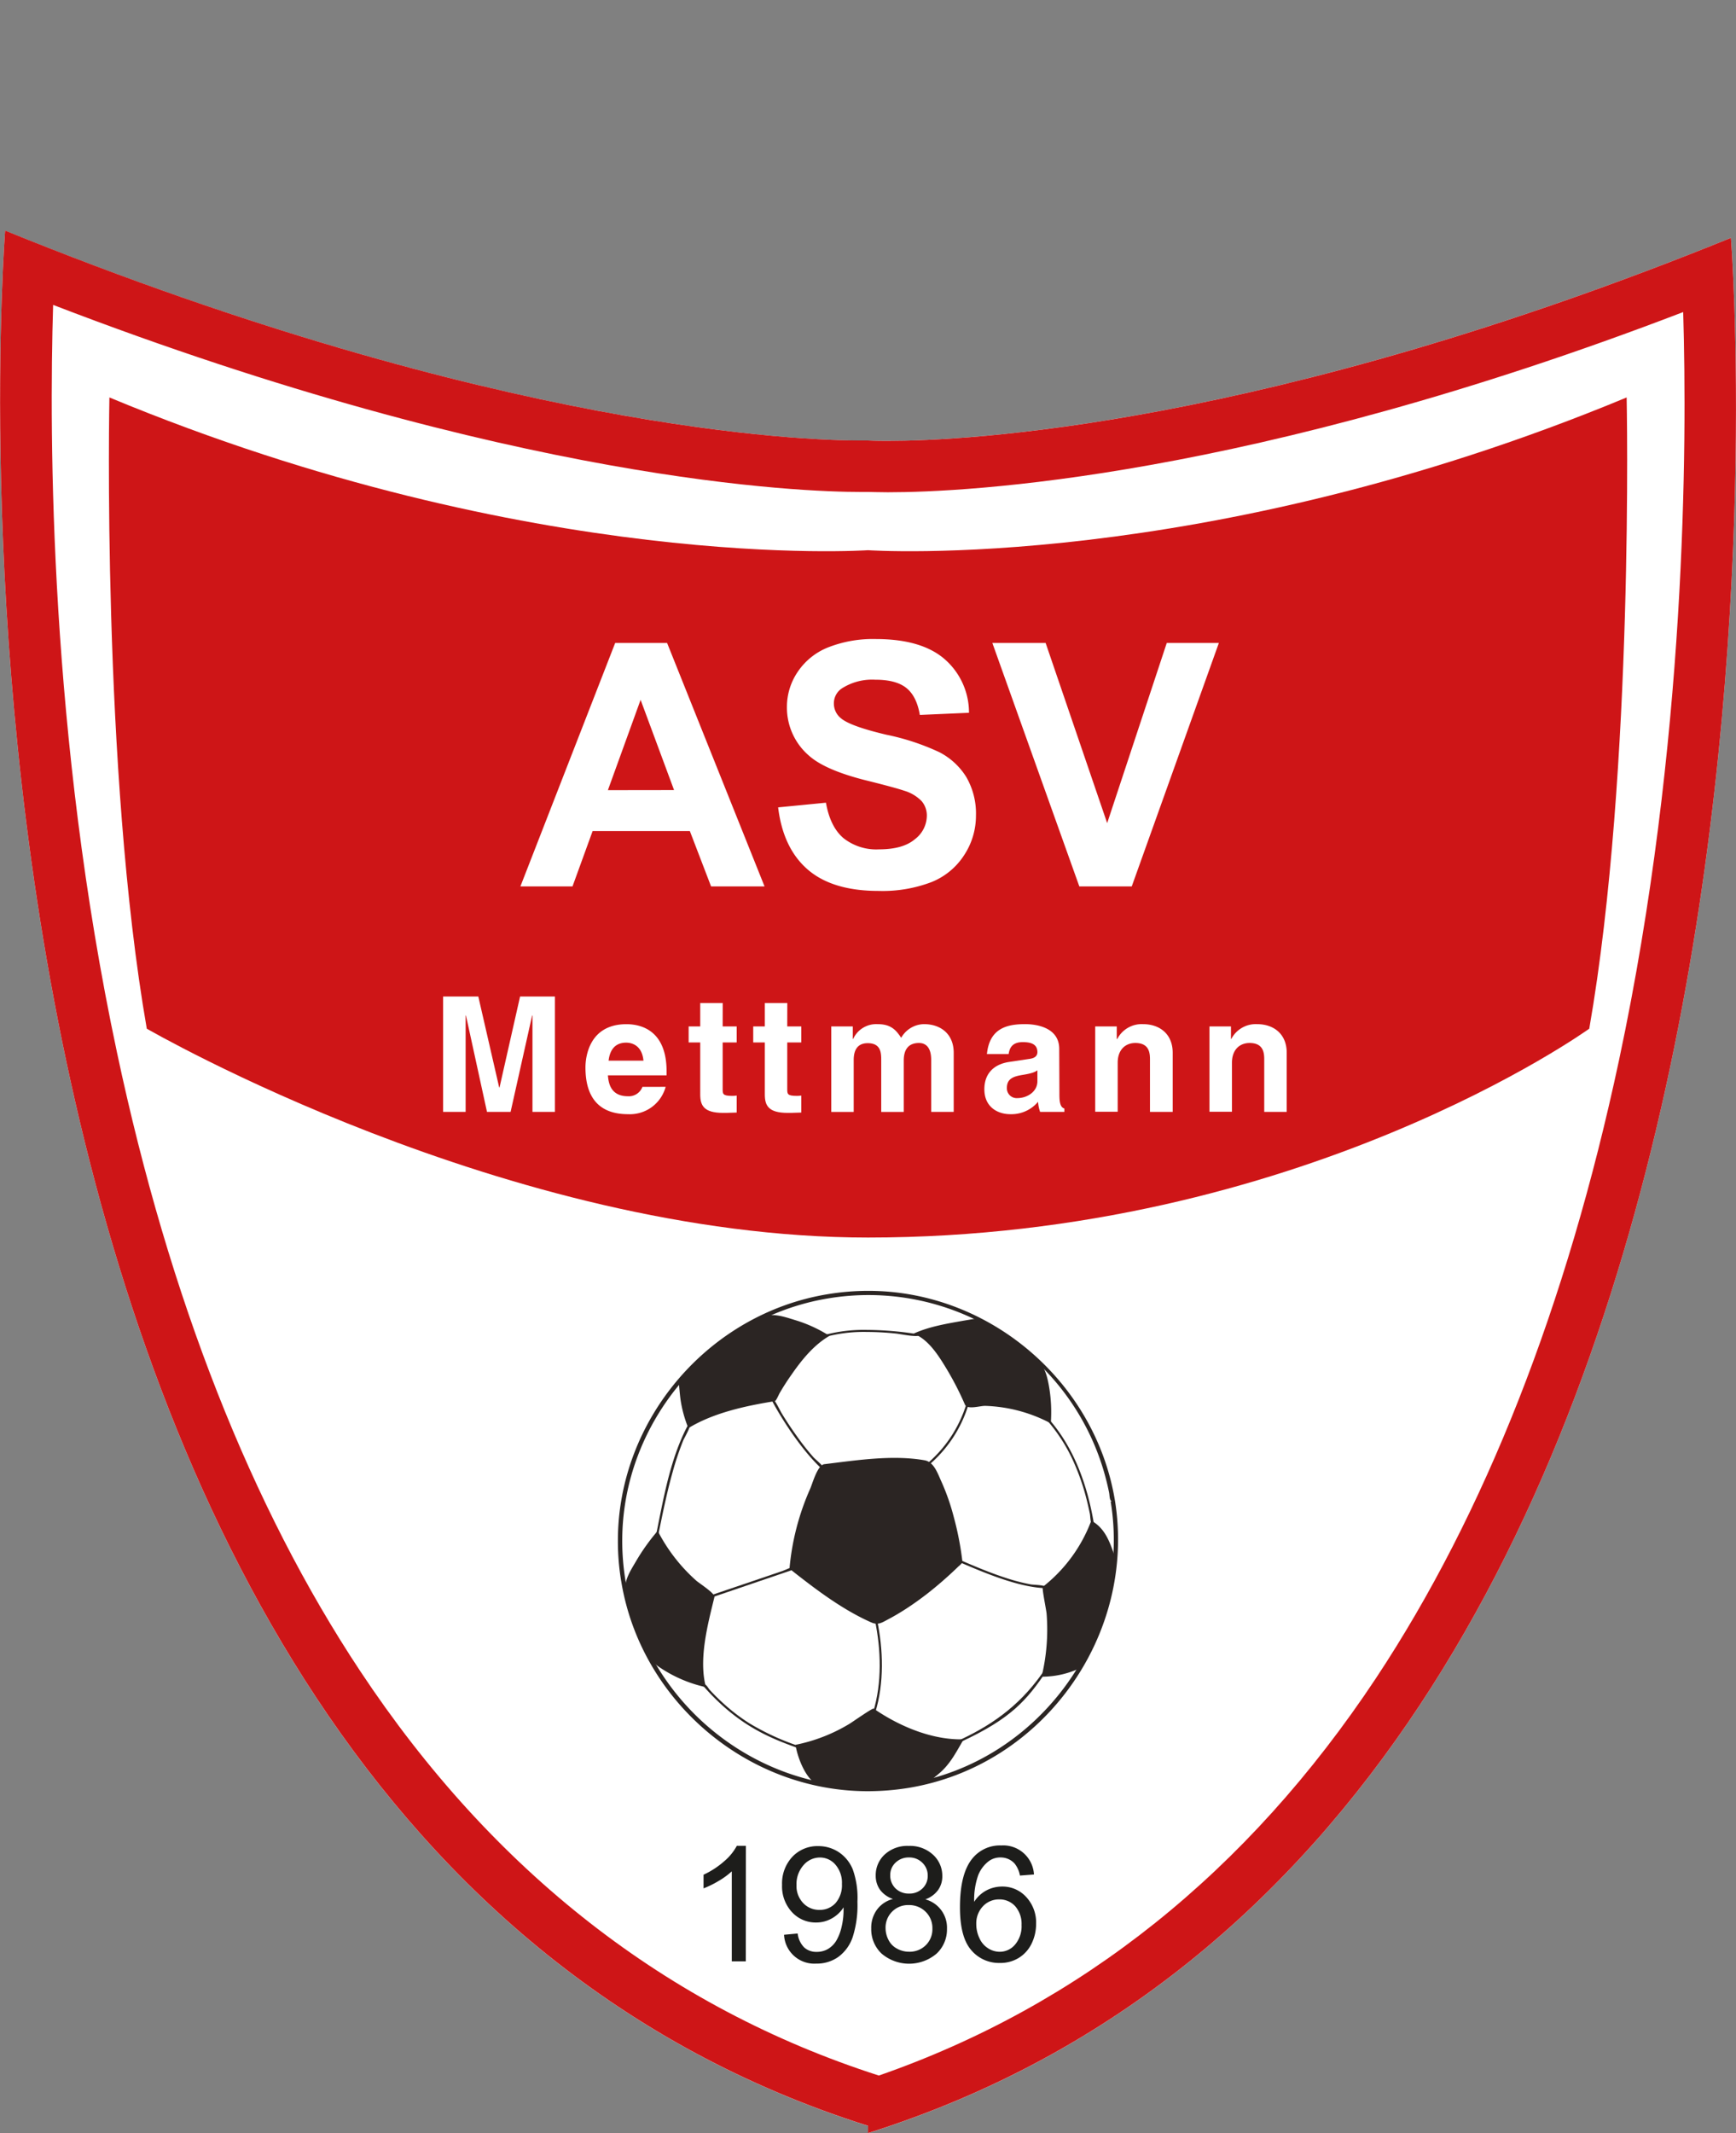 <svg id="Layer_1" data-name="Layer 1" xmlns="http://www.w3.org/2000/svg" viewBox="0 0 371.48 456.21"><rect x="0" y="0" width="371.48" height="456.21" fill="#808080" stroke="none"/><defs><style>.cls-1{fill:#fff;}.cls-2{fill:#ce1517;}.cls-3{fill:none;}.cls-4{fill:#1d1d1b;}.cls-5{fill:#2b2523;}</style></defs><path class="cls-1" d="M490.31,195.21c-115.91,47-183.77,43.38-184.64,43.33h0c-.88,0-68.74,2.15-184.65-44.87,0,0-26.66,338.64,184.65,405.32v1.55C517,533.87,490.31,195.21,490.31,195.21Z" transform="translate(-119.92 -144.33)"/><path class="cls-2" d="M490.31,195.21c-99.8,40.49-164,43.41-180.45,43.41-2.66,0-4.07-.07-4.19-.08h0c-.08,0-.68,0-1.79,0-11.43,0-77.17-2-182.86-44.89,0,0-26.66,338.64,184.65,405.32v1.55C517,533.87,490.31,195.21,490.31,195.21ZM466.37,371.06c-11.21,52.54-28.71,97-52,132.16-27.47,41.42-63.24,70-106.39,85-45.21-14.52-82.56-43.63-111-86.53-23.31-35.15-40.81-79.61-52-132.15-14.45-67.78-14.56-131.8-13.69-160,98.85,38,160.76,40,172.61,40h1.73c.75,0,2.18.07,4.27.07,16.88,0,77.21-2.88,170.2-38.54C480.94,239.24,480.83,303.27,466.37,371.06Z" transform="translate(-119.92 -144.33)"/><path class="cls-2" d="M305.66,262S234,267,143.33,229.33c0,0-1.66,79.67,8,135,0,0,77.17,44.67,154.33,44.67C398,409,460,364.33,460,364.33c9.67-55.33,8-135,8-135C377.31,267,305.66,262,305.66,262Z" transform="translate(-119.92 -144.33)"/><rect class="cls-3" x="185.75" width="184.67" height="87.33"/><path class="cls-4" d="M279.51,563.8h-3V544.55a16.2,16.2,0,0,1-2.86,2.08,20.87,20.87,0,0,1-3.18,1.56v-2.92a18.32,18.32,0,0,0,4.43-2.89,11.39,11.39,0,0,0,2.69-3.29h1.94Z" transform="translate(-119.92 -144.33)"/><path class="cls-4" d="M287.71,558.11l2.9-.27a5.06,5.06,0,0,0,1.41,3,3.84,3.84,0,0,0,2.67.93,4.65,4.65,0,0,0,2.44-.64,5.21,5.21,0,0,0,1.72-1.71,10.2,10.2,0,0,0,1.13-2.87,15.3,15.3,0,0,0,.45-3.7c0-.13,0-.33,0-.6a7,7,0,0,1-2.47,2.34,6.73,6.73,0,0,1-3.4.9,6.86,6.86,0,0,1-5.17-2.22,8.11,8.11,0,0,1-2.12-5.84,8.34,8.34,0,0,1,2.21-6,7.37,7.37,0,0,1,5.53-2.28,7.91,7.91,0,0,1,4.39,1.29,8.09,8.09,0,0,1,3,3.69,18.08,18.08,0,0,1,1,6.92,22.45,22.45,0,0,1-1,7.51,8.74,8.74,0,0,1-3.05,4.26,7.91,7.91,0,0,1-4.74,1.46,6.48,6.48,0,0,1-6.91-6.11Zm12.37-10.86a5.88,5.88,0,0,0-1.39-4.13,4.33,4.33,0,0,0-3.33-1.53,4.61,4.61,0,0,0-3.51,1.65,6.11,6.11,0,0,0-1.49,4.26,5.25,5.25,0,0,0,1.42,3.82,4.66,4.66,0,0,0,3.5,1.47,4.51,4.51,0,0,0,3.45-1.47A5.8,5.8,0,0,0,300.08,547.25Z" transform="translate(-119.92 -144.33)"/><path class="cls-4" d="M311,550.46a5.76,5.76,0,0,1-2.79-2,5.16,5.16,0,0,1-.9-3,6,6,0,0,1,1.93-4.52,7.14,7.14,0,0,1,5.13-1.83,7.25,7.25,0,0,1,5.19,1.87,6.07,6.07,0,0,1,2,4.56,5,5,0,0,1-.9,3,5.72,5.72,0,0,1-2.73,2,6.26,6.26,0,0,1,4.63,6.31,7.05,7.05,0,0,1-2.23,5.3,9.09,9.09,0,0,1-11.75,0,7.15,7.15,0,0,1-2.23-5.38,6.51,6.51,0,0,1,1.21-4A6.11,6.11,0,0,1,311,550.46Zm-1.58,6.24a5.44,5.44,0,0,0,.62,2.5,4.22,4.22,0,0,0,1.82,1.87,5.22,5.22,0,0,0,2.6.67,4.87,4.87,0,0,0,3.57-1.4,4.77,4.77,0,0,0,1.41-3.54,4.85,4.85,0,0,0-1.45-3.61,5,5,0,0,0-3.63-1.43,4.8,4.8,0,0,0-4.94,4.94Zm1-11.36a3.83,3.83,0,0,0,1.12,2.85,4,4,0,0,0,2.92,1.11,3.9,3.9,0,0,0,2.86-1.1,3.63,3.63,0,0,0,1.12-2.7,3.75,3.75,0,0,0-1.15-2.79,3.9,3.9,0,0,0-2.86-1.13,4,4,0,0,0-2.87,1.1A3.59,3.59,0,0,0,310.42,545.34Z" transform="translate(-119.92 -144.33)"/><path class="cls-4" d="M341.17,545.22l-3,.23a5.65,5.65,0,0,0-1.15-2.58,4,4,0,0,0-3-1.29,4.11,4.11,0,0,0-2.53.8,7,7,0,0,0-2.25,3,15.77,15.77,0,0,0-.86,5.69,7,7,0,0,1,2.67-2.47,7.25,7.25,0,0,1,3.31-.8,6.84,6.84,0,0,1,5.14,2.22,8,8,0,0,1,2.13,5.75,9.58,9.58,0,0,1-1,4.31,7.26,7.26,0,0,1-2.75,3,7.43,7.43,0,0,1-4,1.06,7.75,7.75,0,0,1-6.16-2.78q-2.39-2.78-2.38-9.15,0-7.14,2.63-10.38a7.59,7.59,0,0,1,6.2-2.82,6.59,6.59,0,0,1,7,6.13Zm-12.34,10.61a6.94,6.94,0,0,0,.67,3,4.89,4.89,0,0,0,1.85,2.17,4.62,4.62,0,0,0,2.5.75,4.26,4.26,0,0,0,3.29-1.55,6.07,6.07,0,0,0,1.38-4.19,5.73,5.73,0,0,0-1.36-4,4.5,4.5,0,0,0-3.43-1.46,4.68,4.68,0,0,0-3.47,1.46A5.32,5.32,0,0,0,328.83,555.83Z" transform="translate(-119.92 -144.33)"/><path class="cls-1" d="M238.67,382.13h-4.81V361.51h-.07l-4.61,20.62h-5.05l-4.5-20.62h-.07v20.62h-4.82V357.45h7.53l4.47,19.46h.07l4.4-19.46h7.46Z" transform="translate(-119.92 -144.33)"/><path class="cls-1" d="M262.36,376.77a7.93,7.93,0,0,1-8.05,5.85c-5.15,0-9.11-2.48-9.11-10,0-2.2.76-9.25,8.77-9.25,3.61,0,8.59,1.72,8.59,10.08v.86H250c.13,1.37.41,4.47,4.29,4.47a3.1,3.1,0,0,0,3.1-2Zm-4.75-5.6c-.27-3-2.16-3.85-3.71-3.85-2.27,0-3.47,1.44-3.75,3.85Z" transform="translate(-119.92 -144.33)"/><path class="cls-1" d="M274.56,363.85h3v3.43h-3v9.94c0,1.06,0,1.48,2,1.48.31,0,.65,0,1-.07v3.64c-.75,0-1.51.07-2.27.07h-.61c-4.16,0-4.92-1.58-4.92-3.95V367.28h-2.48v-3.43h2.48v-5h4.81Z" transform="translate(-119.92 -144.33)"/><path class="cls-1" d="M288.38,363.85h3v3.43h-3v9.94c0,1.06,0,1.48,2,1.48.31,0,.65,0,1-.07v3.64c-.75,0-1.51.07-2.27.07h-.62c-4.16,0-4.91-1.58-4.91-3.95V367.28h-2.48v-3.43h2.48v-5h4.81Z" transform="translate(-119.92 -144.33)"/><path class="cls-1" d="M324,382.13h-4.82V371c0-2.72-1.2-3.61-2.61-3.61-2.4,0-3.26,1.58-3.26,3.75v11h-4.82v-11c0-1.54,0-3.71-2.89-3.71-2.26,0-3,1.58-3,3.58v11.13H297.8V363.85h4.61v2.68h.07a5.43,5.43,0,0,1,5.19-3.17c2.65,0,3.85,1,5.09,2.93a5.7,5.7,0,0,1,4.88-2.93c3.57,0,6.36,2.1,6.36,6.12Z" transform="translate(-119.92 -144.33)"/><path class="cls-1" d="M346.62,378.56c0,2.17.48,2.65,1.06,2.85v.72h-5.19a8.1,8.1,0,0,1-.44-2.16,7.47,7.47,0,0,1-5.92,2.65c-2.75,0-5.57-1.55-5.57-5.33,0-3.58,2.27-5.4,5.33-5.85l4.33-.65c.76-.1,1.69-.41,1.69-1.44,0-2-1.93-2.14-3.16-2.14-2.41,0-2.82,1.48-3,2.55h-4.64c.55-5.61,4.43-6.4,8.18-6.4,2.58,0,7.29.79,7.29,5.3Zm-4.71-5.33c-.48.38-1.27.69-3.27,1-1.78.31-3.26.75-3.26,2.75a2.1,2.1,0,0,0,2.23,2.2c2.13,0,4.3-1.38,4.3-3.61Z" transform="translate(-119.92 -144.33)"/><path class="cls-1" d="M370.86,382.13H366V371c0-1.34-.07-3.61-3.13-3.61-2.13,0-3.78,1.44-3.78,4.23v10.48h-4.81V363.85h4.61v2.68H359a5.88,5.88,0,0,1,5.5-3.17c3.57,0,6.36,2.1,6.36,6.12Z" transform="translate(-119.92 -144.33)"/><path class="cls-1" d="M395.26,382.13h-4.81V371c0-1.34-.07-3.61-3.13-3.61-2.13,0-3.78,1.44-3.78,4.23v10.48h-4.81V363.85h4.6v2.68h.07a5.9,5.9,0,0,1,5.5-3.17c3.58,0,6.36,2.1,6.36,6.12Z" transform="translate(-119.92 -144.33)"/><path class="cls-1" d="M283.52,333.9H272.08l-4.54-11.83H246.73l-4.3,11.83H231.28l20.28-52.06h11.11Zm-19.36-20.6L257,294l-7,19.32Z" transform="translate(-119.92 -144.33)"/><path class="cls-1" d="M286.43,317l10.23-1q.91,5.16,3.74,7.57a11.32,11.32,0,0,0,7.62,2.41c3.38,0,5.94-.71,7.65-2.15a6.37,6.37,0,0,0,2.58-5,4.74,4.74,0,0,0-1.09-3.14,8.58,8.58,0,0,0-3.78-2.26c-1.23-.42-4-1.18-8.41-2.27Q296.51,309,293.1,306a13.56,13.56,0,0,1-4.79-10.47,13.3,13.3,0,0,1,2.26-7.44,14.09,14.09,0,0,1,6.49-5.28A26.21,26.21,0,0,1,307.31,281q9.79,0,14.75,4.3a15.16,15.16,0,0,1,5.21,11.47l-10.52.46q-.67-4-2.89-5.77t-6.66-1.76a12,12,0,0,0-7.17,1.88,3.82,3.82,0,0,0-1.67,3.24,4,4,0,0,0,1.56,3.16q2,1.67,9.66,3.48a50.58,50.58,0,0,1,11.35,3.74,14.7,14.7,0,0,1,5.75,5.29,15.52,15.52,0,0,1,2.08,8.29,15.28,15.28,0,0,1-2.49,8.38,14.9,14.9,0,0,1-7,5.81,29.44,29.44,0,0,1-11.33,1.9q-9.87,0-15.16-4.56T286.43,317Z" transform="translate(-119.92 -144.33)"/><path class="cls-1" d="M350.88,333.9l-18.61-52.06h11.4l13.17,38.53,12.75-38.53h11.15L362.1,333.9Z" transform="translate(-119.92 -144.33)"/><path class="cls-1" d="M358.06,465.39A53.08,53.08,0,1,0,311,526.69c30-3.05,51.9-31.54,47.06-61.3" transform="translate(-119.92 -144.33)"/><path class="cls-5" d="M252.85,482.52a52.17,52.17,0,0,1-.71-8.67h0c0-25.88,19.39-48.58,44.93-52.74a53.56,53.56,0,0,1,8.67-.71c25.9,0,48.6,19.39,52.77,44.91-1.26.56-1.08-.84-1.26-1.77q-.51-2.52-1.26-5A52.49,52.49,0,0,0,297.22,422c-25.09,4.09-44.15,26.4-44.15,51.83h0a52.84,52.84,0,0,0,.69,8.52c4.09,25.08,26.41,44.13,51.85,44.13a52.74,52.74,0,0,0,8.52-.69c28.29-4.61,48.08-32.07,43.46-60.35h0l.92-.15c4.6,28.8-15.37,56.71-44.23,61.42a54.8,54.8,0,0,1-8.67.7c-25.89,0-48.6-19.38-52.76-44.91h0" transform="translate(-119.92 -144.33)"/><path class="cls-5" d="M288.86,479.83a53.5,53.5,0,0,1,4.45-17.16c.5-1.16,1.54-5,3-5.2,6.9-.83,14.58-2.05,21.48-.83,2,.36,2.79,2.84,3.58,4.56a47.25,47.25,0,0,1,2.64,7.55,64.68,64.68,0,0,1,1.85,9.55c0,.41-.77.94-1,1.19-1.47,1.42-3,2.79-4.57,4.1a67,67,0,0,1-6.46,4.79c-1.21.78-2.44,1.52-3.71,2.19-1.45.77-2.28,1.41-3.81.72-6.3-2.8-12.05-7.21-17.44-11.46" transform="translate(-119.92 -144.33)"/><path class="cls-5" d="M290.14,517.49A35.89,35.89,0,0,0,301.69,513c.41-.23,4.95-3.42,5.18-3.26,5.47,3.78,12.55,6.77,19.27,6.57-1.57,2.64-2.78,5.15-5.14,7.2-.74.64-1.51,1.25-2.28,1.84-1,.19-2,.39-3,.57-2.08.37-4.17.7-6.28.9a49,49,0,0,1-14.1-.73c-2.78-.55-4.81-5.92-5.18-8.57" transform="translate(-119.92 -144.33)"/><path class="cls-5" d="M342.79,503a43,43,0,0,0,1.09-13.52c0-.49-1.06-5.59-.81-5.78a32.44,32.44,0,0,0,10.37-14.15c3.08,1.65,4.1,4.93,5.13,8a64.2,64.2,0,0,1-2,11.26,45.6,45.6,0,0,1-5.2,12.11,19.06,19.06,0,0,1-8.57,2" transform="translate(-119.92 -144.33)"/><path class="cls-5" d="M344.76,448.73A32,32,0,0,0,330.7,445c-1.15,0-3.81.86-4.3-.28a65.14,65.14,0,0,0-3.94-7.66c-1.66-2.74-3.88-6.34-7.06-7.5,3.32-1.53,7.12-2.14,10.7-2.78l2.2-.37c1.15-.19,1.68.25,2.68.82,1.75,1,3.49,2,5.16,3.08a40.12,40.12,0,0,1,5.22,4.15c1.94,1.83,2.52,3.58,3,6.18a32.37,32.37,0,0,1,.42,8.05" transform="translate(-119.92 -144.33)"/><path class="cls-5" d="M297.46,430c-3.37,1.93-6,5.19-8.16,8.31q-1.37,1.93-2.57,4c-.13.21-.73,1.64-1,1.68-6.21,1-13.09,2.47-18.51,5.77a26.35,26.35,0,0,1-1.7-6.27c-.12-.95-.2-1.91-.29-2.86-.13-1.36.06-1.52,1-2.45a74.06,74.06,0,0,1,9.82-8.21,54.92,54.92,0,0,1,6.64-3.86c2.32-1.13,4.93-.21,7.33.53a29.53,29.53,0,0,1,7.4,3.39" transform="translate(-119.92 -144.33)"/><path class="cls-5" d="M260.66,471.73a36.52,36.52,0,0,0,8.23,10.63c.58.53,4.1,2.77,3.91,3.52-1.43,5.86-3.43,13.31-1.82,19.28a28.62,28.62,0,0,1-10.2-4.44c-2.82-2-4.1-6.16-5.21-9.33a52.71,52.71,0,0,1-1.76-6.28c-.55-2.53.95-4.73,2.22-6.9a44.13,44.13,0,0,1,4.63-6.48" transform="translate(-119.92 -144.33)"/><path class="cls-5" d="M260.23,473c1.7-8.25,3.1-17.08,7.25-24.53.74.2-1,3.15-1.32,3.84a62.12,62.12,0,0,0-2.31,6.86c-1.29,4.59-2.21,9.26-3.17,13.92l-.45-.09h0" transform="translate(-119.92 -144.33)"/><path class="cls-5" d="M284.82,443.32c.58-.52,2,2.7,2.41,3.33q1.53,2.5,3.24,4.88A53.42,53.42,0,0,0,294,456c.57.63,2.82,2.32,2.29,2.92-4-3.41-8.7-10.27-11.46-15.56h0" transform="translate(-119.92 -144.33)"/><path class="cls-5" d="M295.75,430a32.63,32.63,0,0,1,9.63-1.25,71.23,71.23,0,0,1,11.39,1c.05.77-4.23-.12-5.06-.21a60.88,60.88,0,0,0-6.33-.35,31.7,31.7,0,0,0-9.49,1.24l-.14-.45h0" transform="translate(-119.92 -144.33)"/><path class="cls-5" d="M318.13,457.51a27.28,27.28,0,0,0,8.59-12.93l.45.12a27.42,27.42,0,0,1-8.74,13.16l-.3-.35h0" transform="translate(-119.92 -144.33)"/><path class="cls-5" d="M343.53,447.58l.34-.31c5.86,6.39,8.8,14.79,10.18,23.22-.85.35-.79-1.8-.91-2.39-.26-1.28-.55-2.55-.89-3.81a48.35,48.35,0,0,0-2.5-7.11,35.73,35.73,0,0,0-6.22-9.6h0" transform="translate(-119.92 -144.33)"/><path class="cls-5" d="M325.11,478.36s.2-.44.19-.43c3.31,1.43,6.63,2.83,10.06,3.93a41.06,41.06,0,0,0,5.13,1.32c.68.12,3.61.09,3.4.82-5.79-.12-13.07-3.18-18.78-5.64h0" transform="translate(-119.92 -144.33)"/><path class="cls-5" d="M306.77,510.44c1.91-6.19,1.69-13.33.37-19.61h0l.45-.1c1.35,6.36,1.55,13.58-.38,19.85l-.44-.14h0" transform="translate(-119.92 -144.33)"/><path class="cls-5" d="M325.45,516.38c7.69-3.59,13.45-8.1,18.16-15.15l.39.25c-4.43,6.66-7.91,10.45-18.35,15.33-.07-.14-.13-.29-.2-.43h0" transform="translate(-119.92 -144.33)"/><path class="cls-5" d="M270.29,504.76c.54-.73,1.15.6,1.52,1q1.38,1.49,2.88,2.85a40.35,40.35,0,0,0,5.56,4.26,53,53,0,0,0,10.68,4.91c-.05.15-.1.3-.16.44-6.53-2.32-13.16-5.07-20.48-13.46h0" transform="translate(-119.92 -144.33)"/><path class="cls-5" d="M272,485.52l9.24-3.13,6.23-2.12c.58-.19,2.6-1.33,2.74-.43L272.12,486l-.15-.44h0" transform="translate(-119.92 -144.33)"/></svg>